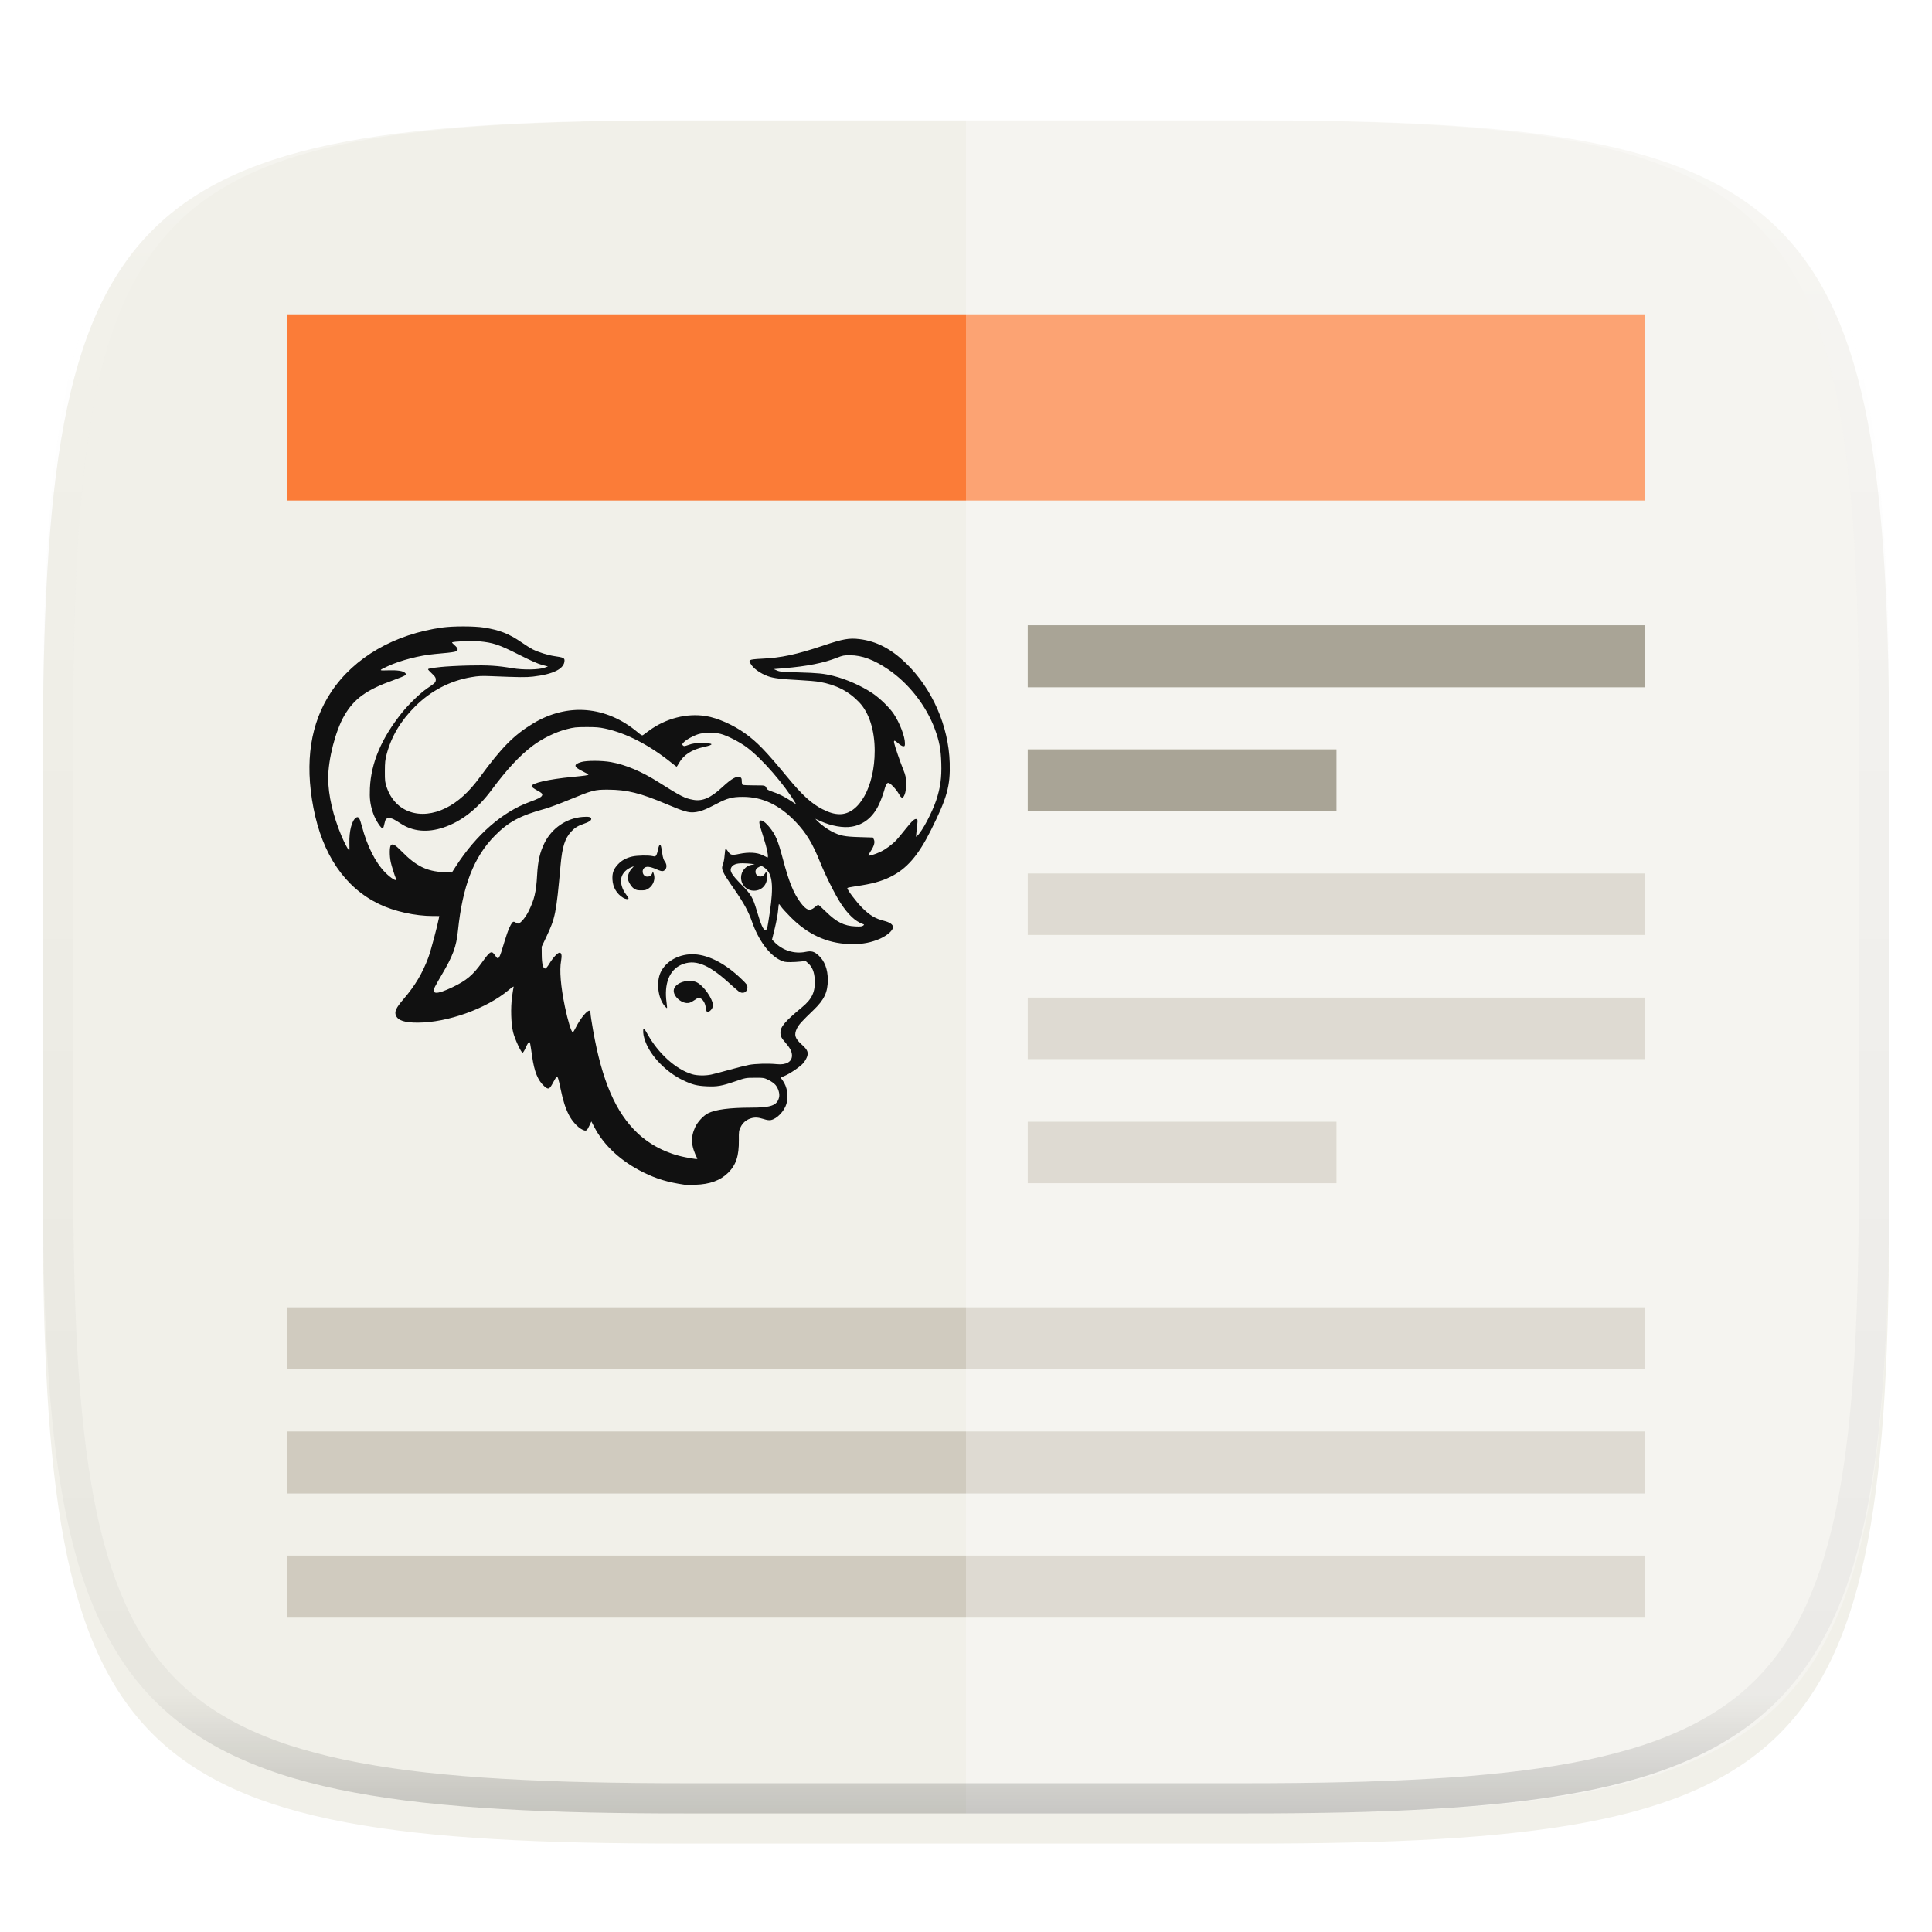 <svg xmlns="http://www.w3.org/2000/svg" style="isolation:isolate" width="256" height="256" viewBox="0 0 256 256">
 <defs>
  <filter id="H1rpE7PuFkoUkUreLiEY2akaYDgGDZmw" width="400%" height="400%" x="-200%" y="-200%" color-interpolation-filters="sRGB" filterUnits="objectBoundingBox">
   <feGaussianBlur xmlns="http://www.w3.org/2000/svg" in="SourceGraphic" stdDeviation="4.294"/>
   <feOffset xmlns="http://www.w3.org/2000/svg" dx="0" dy="4" result="pf_100_offsetBlur"/>
   <feFlood xmlns="http://www.w3.org/2000/svg" flood-opacity=".4"/>
   <feComposite xmlns="http://www.w3.org/2000/svg" in2="pf_100_offsetBlur" operator="in" result="pf_100_dropShadow"/>
   <feBlend xmlns="http://www.w3.org/2000/svg" in="SourceGraphic" in2="pf_100_dropShadow" mode="normal"/>
  </filter>
 </defs>
 <g filter="url(#H1rpE7PuFkoUkUreLiEY2akaYDgGDZmw)">
  <path fill="#f1f0e9" d="M 165.685 11.947 C 239.74 11.947 250.324 22.504 250.324 96.491 L 250.324 155.742 C 250.324 229.728 239.74 240.285 165.685 240.285 L 90.315 240.285 C 16.26 240.285 5.676 229.728 5.676 155.742 L 5.676 96.491 C 5.676 22.504 16.26 11.947 90.315 11.947 L 165.685 11.947 L 165.685 11.947 Z"/>
 </g>
 <path fill="#fb7c38" d="M 218 66.322 L 38 66.322 L 38 41.652 L 218 41.652 L 218 66.322 Z"/>
 <path fill="#847d6a" fill-opacity=".997" d="M 136.182 91.071 L 136.182 82.847 L 218 82.847 L 218 91.071 L 136.182 91.071 L 136.182 91.071 Z M 136.182 107.517 L 136.182 99.294 L 177.091 99.294 L 177.091 107.517 L 136.182 107.517 L 136.182 107.517 Z"/>
 <g opacity=".5">
  <path fill="#aea795" fill-opacity=".996" d="M 136.182 123.888 L 136.182 115.74 L 218 115.74 L 218 123.888 L 136.182 123.888 L 136.182 123.888 Z M 38 181.451 L 38 173.228 L 218 173.228 L 218 181.451 L 38 181.451 L 38 181.451 Z M 136.182 140.335 L 136.182 132.187 L 218 132.187 L 218 140.335 L 136.182 140.335 L 136.182 140.335 Z M 136.182 156.781 L 136.182 148.633 L 177.091 148.633 L 177.091 156.781 L 136.182 156.781 L 136.182 156.781 Z M 38 197.898 L 38 189.674 L 218 189.674 L 218 197.898 L 38 197.898 L 38 197.898 Z M 38 214.344 L 38 206.121 L 218 206.121 L 218 214.344 L 38 214.344 L 38 214.344 Z"/>
 </g>
 <path fill="#111111" d="M 90.692 156.981 C 88.501 156.66 87.02 156.218 85.286 155.364 C 82.299 153.894 80.026 151.801 78.747 149.343 L 78.359 148.597 L 78.109 149.127 C 77.759 149.865 77.679 149.916 77.201 149.7 C 76.591 149.425 75.824 148.6 75.389 147.75 C 74.922 146.838 74.611 145.867 74.282 144.286 C 73.993 142.902 73.907 142.635 73.766 142.682 C 73.711 142.7 73.491 143.05 73.278 143.459 C 72.811 144.355 72.656 144.417 72.111 143.924 C 71.267 143.16 70.795 141.996 70.508 139.968 C 70.248 138.137 70.238 138.09 70.103 138.09 C 70.035 138.09 69.843 138.405 69.675 138.79 C 69.507 139.175 69.314 139.49 69.245 139.49 C 69.053 139.49 68.214 137.676 67.993 136.783 C 67.711 135.648 67.648 133.548 67.851 132.069 C 67.936 131.453 68.03 130.868 68.06 130.768 C 68.095 130.652 67.842 130.814 67.365 131.212 C 64.439 133.657 59.31 135.492 55.369 135.505 C 53.621 135.51 52.738 135.224 52.462 134.562 C 52.245 134.042 52.476 133.542 53.462 132.396 C 55.001 130.606 55.983 128.957 56.769 126.843 C 57.061 126.058 57.956 122.712 58.15 121.686 L 58.207 121.382 L 57.393 121.381 C 54.995 121.376 52.253 120.769 50.237 119.796 C 45.707 117.612 42.726 113.246 41.531 107.047 C 40.35 100.915 41.139 95.792 43.903 91.655 C 46.946 87.099 52.276 84.019 58.628 83.145 C 60.06 82.948 62.823 82.952 64.112 83.153 C 66.173 83.475 67.454 83.976 69.078 85.097 C 69.637 85.483 70.315 85.909 70.585 86.045 C 71.325 86.418 72.614 86.82 73.45 86.939 C 74.614 87.105 74.801 87.184 74.801 87.513 C 74.801 88.6 73.356 89.34 70.625 89.652 C 69.703 89.758 68.857 89.749 65.015 89.593 C 63.799 89.544 63.394 89.565 62.451 89.725 C 59.621 90.208 57.094 91.527 54.998 93.615 C 53.095 95.51 51.874 97.555 51.241 99.908 C 51.035 100.677 51.001 100.998 50.997 102.202 C 50.994 103.494 51.013 103.659 51.251 104.348 C 52.377 107.613 55.688 108.757 59.097 107.059 C 60.694 106.264 62.149 104.942 63.574 102.994 C 66.47 99.034 68.103 97.387 70.658 95.85 C 75.214 93.11 80.316 93.539 84.476 97.013 C 84.997 97.449 85.083 97.49 85.234 97.379 L 85.998 96.82 C 88.227 95.186 91 94.472 93.534 94.88 C 95.07 95.128 97.138 96.04 98.707 97.163 C 100.325 98.321 101.446 99.479 104.314 102.955 C 106.301 105.365 107.544 106.499 109.005 107.237 C 109.891 107.684 110.541 107.872 111.234 107.884 C 113.842 107.928 115.903 104.217 115.902 99.483 C 115.901 96.752 115.168 94.449 113.858 93.067 C 112.47 91.601 110.787 90.735 108.58 90.35 C 108.15 90.274 106.947 90.169 105.908 90.117 C 103.522 89.995 102.491 89.868 101.771 89.607 C 100.714 89.223 99.782 88.548 99.449 87.924 C 99.277 87.601 99.275 87.575 99.427 87.463 C 99.529 87.387 100.076 87.322 100.918 87.284 C 103.503 87.167 105.542 86.732 109.099 85.538 C 111.724 84.657 112.516 84.517 113.909 84.688 C 116.127 84.961 118.074 85.972 120.039 87.871 C 123.524 91.24 125.697 96.183 125.845 101.082 C 125.937 104.134 125.492 105.729 123.356 110 C 121.661 113.388 120.148 115.129 117.967 116.199 C 116.761 116.79 115.542 117.121 113.456 117.423 C 112.802 117.518 112.267 117.631 112.267 117.674 C 112.267 117.919 113.462 119.503 114.223 120.266 C 115.237 121.283 115.966 121.719 117.16 122.024 C 117.911 122.215 118.325 122.506 118.325 122.84 C 118.325 123.363 117.372 124.127 116.17 124.566 C 115 124.993 113.92 125.145 112.454 125.088 C 109.549 124.975 107.025 123.806 104.765 121.526 C 104.201 120.958 103.635 120.336 103.507 120.145 C 103.378 119.953 103.248 119.797 103.217 119.796 C 103.187 119.796 103.136 120.163 103.105 120.612 C 103.073 121.062 102.879 122.121 102.673 122.966 L 102.298 124.503 L 102.599 124.816 C 103.684 125.943 105.261 126.44 106.765 126.128 C 107.511 125.974 107.884 126.074 108.445 126.579 C 109.262 127.314 109.688 128.43 109.688 129.829 C 109.688 131.479 109.221 132.468 107.796 133.836 C 106.24 135.33 105.851 135.76 105.603 136.259 C 105.181 137.108 105.329 137.607 106.246 138.418 C 107.009 139.093 107.157 139.457 106.92 140.079 C 106.797 140.365 106.633 140.633 106.435 140.873 C 106.039 141.337 104.676 142.267 103.954 142.566 L 103.432 142.783 L 103.699 143.153 C 104.312 144.001 104.514 145.235 104.208 146.268 C 103.916 147.25 102.937 148.263 102.134 148.414 C 101.901 148.457 101.608 148.415 101.178 148.277 C 100.451 148.042 99.95 148.024 99.416 148.213 C 98.851 148.399 98.387 148.811 98.136 149.351 C 97.903 149.83 97.889 149.933 97.902 151.069 C 97.927 153.158 97.531 154.364 96.477 155.404 C 95.443 156.423 94.055 156.93 92.136 156.987 C 91.495 157.006 90.845 157.004 90.692 156.981 L 90.692 156.981 Z M 92.396 153.514 C 91.551 151.85 91.479 150.713 92.13 149.32 C 92.448 148.641 93.204 147.828 93.805 147.521 C 94.782 147.022 96.68 146.771 99.499 146.769 C 102.185 146.768 102.984 146.474 103.234 145.395 C 103.342 144.928 103.136 144.218 102.761 143.764 C 102.597 143.566 102.208 143.287 101.85 143.111 C 101.239 142.81 101.2 142.803 100.013 142.807 C 98.801 142.811 98.799 142.812 97.402 143.291 C 95.622 143.901 95.001 144.008 93.636 143.941 C 92.334 143.878 91.73 143.723 90.505 143.138 C 88.295 142.084 86.229 139.959 85.519 138.011 C 85.282 137.362 85.203 136.943 85.23 136.48 C 85.248 136.168 85.411 136.32 85.782 136.993 C 87.213 139.59 89.564 141.708 91.722 142.344 C 92.372 142.535 93.437 142.554 94.233 142.389 C 94.541 142.325 95.608 142.045 96.605 141.767 C 97.603 141.489 98.777 141.192 99.215 141.107 C 100.08 140.939 101.826 140.893 102.947 141.008 C 104.187 141.136 104.962 140.68 104.942 139.833 C 104.931 139.334 104.673 138.837 104.067 138.145 C 103.527 137.529 103.413 137.297 103.413 136.806 C 103.413 136.043 104.04 135.313 106.294 133.448 C 107.612 132.358 108.05 131.394 107.958 129.783 C 107.902 128.805 107.639 128.144 107.117 127.672 L 106.742 127.333 L 106.126 127.407 C 105.658 127.456 105.188 127.482 104.718 127.486 C 104.034 127.489 103.852 127.453 103.379 127.224 C 101.916 126.514 100.492 124.57 99.641 122.123 C 99.17 120.768 98.568 119.67 97.273 117.8 C 95.625 115.423 95.515 115.169 95.817 114.446 C 95.893 114.262 95.983 113.752 96.017 113.311 C 96.051 112.87 96.108 112.491 96.144 112.469 C 96.18 112.446 96.31 112.583 96.433 112.773 C 96.786 113.317 96.949 113.358 97.942 113.15 C 99.182 112.889 100.289 112.946 101.037 113.309 L 101.68 113.62 C 101.897 113.724 101.628 112.354 101.142 110.875 C 100.853 109.999 100.617 109.168 100.617 109.029 C 100.617 108.452 101.211 108.698 101.927 109.572 C 102.774 110.606 103.065 111.291 103.749 113.869 C 104.546 116.871 105.154 118.37 106.066 119.584 C 106.851 120.631 107.297 120.78 107.955 120.216 C 108.165 120.036 108.374 119.889 108.42 119.889 C 108.466 119.889 108.922 120.299 109.433 120.799 C 110.858 122.195 111.84 122.688 113.339 122.758 C 113.989 122.789 114.22 122.766 114.364 122.657 C 114.546 122.52 114.544 122.514 114.271 122.414 C 113.311 122.061 112.403 121.204 111.423 119.726 C 110.677 118.603 109.369 115.988 108.631 114.149 C 107.684 111.787 106.822 110.365 105.489 108.962 C 103.303 106.661 101.062 105.591 98.427 105.59 C 97.005 105.59 96.37 105.761 94.89 106.543 C 93.456 107.301 92.774 107.557 91.996 107.63 C 91.229 107.701 90.633 107.529 88.433 106.599 C 84.812 105.069 83.099 104.643 80.533 104.634 C 78.799 104.627 78.511 104.703 75.393 105.986 C 74.154 106.496 72.749 107.02 72.27 107.151 C 68.936 108.064 67.384 108.892 65.572 110.729 C 62.776 113.562 61.295 117.376 60.681 123.327 C 60.46 125.472 60.023 126.645 58.47 129.269 C 58.189 129.74 57.918 130.217 57.659 130.7 C 57.108 131.79 57.817 131.826 59.941 130.817 C 61.801 129.933 62.679 129.195 63.886 127.499 C 64.953 126.001 65.143 125.904 65.614 126.616 C 66.058 127.287 66.134 127.174 66.831 124.814 C 67.298 123.232 67.764 122.193 68.028 122.144 C 68.121 122.127 68.275 122.183 68.37 122.269 C 68.475 122.365 68.616 122.403 68.728 122.367 C 69.038 122.269 69.647 121.527 70.009 120.806 C 70.803 119.228 71.046 118.213 71.169 115.969 C 71.271 114.103 71.536 112.94 72.136 111.722 C 73.111 109.743 75.042 108.416 77.191 108.248 C 78.016 108.184 78.343 108.256 78.343 108.502 C 78.343 108.726 78.07 108.912 77.401 109.143 C 76.569 109.429 76.174 109.669 75.7 110.178 C 74.857 111.08 74.5 112.196 74.282 114.616 C 73.701 121.059 73.589 121.618 72.362 124.206 L 71.776 125.443 L 71.784 126.516 C 71.793 127.705 71.95 128.336 72.237 128.336 C 72.343 128.336 72.546 128.1 72.799 127.683 C 73.278 126.89 73.886 126.236 74.142 126.236 C 74.407 126.236 74.478 126.606 74.349 127.311 C 74.118 128.562 74.293 130.671 74.852 133.388 C 75.232 135.234 75.71 136.783 75.9 136.783 C 75.947 136.783 76.136 136.478 76.323 136.106 C 76.927 134.898 77.88 133.766 78.152 133.934 C 78.206 133.967 78.249 134.133 78.249 134.302 C 78.249 134.472 78.397 135.446 78.577 136.467 C 79.767 143.222 81.577 147.412 84.489 150.156 C 86.179 151.747 88.401 152.87 90.785 153.336 C 92.075 153.588 92.455 153.63 92.396 153.514 L 92.396 153.514 Z M 93.594 133.913 C 93.55 133.729 93.515 133.542 93.487 133.355 C 93.41 132.859 93.092 132.379 92.764 132.263 C 92.551 132.188 92.449 132.221 92.09 132.479 C 91.857 132.647 91.535 132.821 91.374 132.867 C 90.433 133.138 89.093 132.003 89.291 131.102 C 89.487 130.207 91.219 129.662 92.302 130.155 C 93.207 130.566 94.466 132.348 94.466 133.219 C 94.466 133.78 93.723 134.371 93.594 133.913 Z M 88.044 133.264 C 87.178 132.213 86.938 130.124 87.536 128.845 C 88.256 127.303 90.097 126.331 92.064 126.453 C 93.993 126.573 96.17 127.724 98.245 129.723 C 98.96 130.412 99.034 130.515 99.034 130.833 C 99.033 131.501 98.407 131.774 97.857 131.347 C 97.402 130.964 96.955 130.572 96.517 130.17 C 93.785 127.703 91.995 127.046 90.22 127.86 C 88.68 128.566 87.983 130.385 88.321 132.819 C 88.376 133.213 88.402 133.554 88.379 133.577 C 88.355 133.6 88.205 133.459 88.044 133.264 L 88.044 133.264 Z M 82.574 118.965 C 81.717 118.442 81.207 117.574 81.153 116.547 C 81.108 115.681 81.296 115.158 81.875 114.539 C 82.369 114.009 82.95 113.69 83.77 113.496 C 84.414 113.344 85.926 113.314 86.478 113.442 C 86.787 113.514 86.847 113.499 86.96 113.323 C 87.031 113.213 87.139 112.86 87.201 112.539 C 87.269 112.191 87.362 111.955 87.432 111.955 C 87.567 111.955 87.608 112.1 87.758 113.117 C 87.834 113.634 87.935 113.947 88.091 114.153 C 88.449 114.622 88.355 115.234 87.899 115.408 C 87.731 115.471 87.511 115.417 86.949 115.171 C 86.106 114.802 85.607 114.76 85.333 115.036 C 84.951 115.418 85.222 116.156 85.744 116.156 C 86.108 116.156 86.278 116.052 86.403 115.754 L 86.52 115.474 L 86.636 115.825 C 86.855 116.49 86.569 117.29 85.963 117.711 C 85.637 117.937 85.491 117.976 84.961 117.976 C 84.453 117.976 84.278 117.933 83.996 117.742 C 83.627 117.492 83.189 116.741 83.189 116.358 C 83.189 115.928 83.406 115.406 83.72 115.082 C 84.014 114.779 84.019 114.763 83.798 114.848 C 83.021 115.144 82.514 115.638 82.345 116.267 C 82.164 116.942 82.42 117.845 83.001 118.58 C 83.155 118.776 83.282 118.982 83.282 119.039 C 83.282 119.2 82.892 119.16 82.574 118.965 Z M 101.641 123.019 C 101.69 122.892 101.856 121.915 102.012 120.846 C 102.519 117.37 102.357 115.842 101.4 115.052 C 101.117 114.818 100.564 114.547 100.75 114.732 C 100.781 114.764 100.68 114.843 100.525 114.908 C 99.822 115.204 100.062 116.212 100.818 116.139 C 101.043 116.117 101.179 116.027 101.331 115.8 L 101.539 115.49 L 101.602 115.829 C 101.826 117.024 101.06 118.022 99.918 118.022 C 98.94 118.022 98.194 117.267 98.194 116.275 C 98.194 115.45 98.82 114.702 99.604 114.589 L 100.012 114.53 L 99.592 114.463 C 99.362 114.426 98.837 114.393 98.427 114.389 C 97.581 114.382 97.12 114.552 96.897 114.954 C 96.649 115.403 96.935 115.888 98.22 117.193 C 99.534 118.527 99.755 118.904 100.295 120.729 C 100.832 122.549 101.146 123.249 101.423 123.249 C 101.495 123.249 101.593 123.146 101.641 123.019 Z M 52.477 116.459 C 52.28 115.988 51.878 114.713 51.776 114.232 C 51.594 113.376 51.606 112.184 51.798 111.992 C 52.042 111.747 52.372 111.941 53.269 112.856 C 55.135 114.759 56.558 115.459 58.785 115.567 L 59.872 115.62 L 60.402 114.797 C 63.103 110.604 66.583 107.569 70.188 106.261 C 71.257 105.873 71.696 105.651 71.809 105.44 C 71.938 105.199 71.843 105.098 71.117 104.7 C 70.761 104.505 70.456 104.279 70.441 104.197 C 70.361 103.785 72.655 103.254 75.826 102.95 C 77.536 102.787 77.971 102.723 77.967 102.635 C 77.966 102.602 77.622 102.407 77.202 102.202 C 75.994 101.61 75.947 101.292 77.02 100.973 C 77.734 100.761 79.748 100.765 80.952 100.98 C 82.888 101.327 85.017 102.224 87.241 103.631 C 90.225 105.519 90.733 105.778 91.849 105.98 C 93.082 106.204 94.167 105.732 95.716 104.297 C 96.97 103.135 97.66 102.759 98.103 102.996 C 98.244 103.072 98.287 103.192 98.287 103.506 C 98.287 103.733 98.34 103.951 98.404 103.993 C 98.468 104.034 99.165 104.068 99.954 104.068 C 101.488 104.068 101.379 104.037 101.621 104.544 C 101.66 104.626 101.985 104.787 102.343 104.902 C 103.101 105.145 103.993 105.584 104.718 106.072 C 105.458 106.568 105.507 106.594 105.415 106.44 C 103.925 103.929 100.981 100.544 98.986 99.046 C 98.021 98.322 96.373 97.473 95.491 97.247 C 94.626 97.025 93.278 97.044 92.509 97.289 C 91.808 97.512 90.881 98.038 90.568 98.391 C 90.375 98.608 90.367 98.65 90.493 98.776 C 90.619 98.902 90.702 98.893 91.269 98.694 C 91.79 98.51 92.087 98.47 92.928 98.469 C 94.59 98.468 94.715 98.659 93.259 98.976 C 91.662 99.324 90.582 100.024 89.972 101.105 C 89.82 101.375 89.678 101.595 89.658 101.595 C 89.637 101.595 89.364 101.388 89.051 101.135 C 86.074 98.733 83.019 97.151 80.174 96.537 C 79.408 96.372 78.935 96.335 77.69 96.339 C 76.279 96.344 76.06 96.368 75.034 96.635 C 73.576 97.015 71.834 97.871 70.562 98.832 C 68.851 100.127 67.164 101.943 65.136 104.675 C 63.274 107.184 61.133 108.855 58.766 109.647 C 56.639 110.359 54.718 110.186 53.119 109.141 C 52.175 108.524 51.93 108.409 51.564 108.409 C 51.165 108.409 51.067 108.525 50.934 109.162 C 50.876 109.441 50.797 109.703 50.758 109.745 C 50.572 109.945 49.734 108.659 49.413 107.68 C 49.046 106.56 48.953 105.808 49.014 104.448 C 49.163 101.07 50.549 97.809 53.276 94.415 C 54.193 93.273 55.741 91.786 56.632 91.191 C 57.641 90.518 57.745 90.41 57.745 90.048 C 57.745 89.787 57.657 89.65 57.233 89.25 C 56.951 88.984 56.72 88.737 56.72 88.7 C 56.72 88.589 56.992 88.536 58.351 88.385 C 59.069 88.305 60.746 88.215 62.079 88.185 C 64.668 88.126 65.885 88.2 67.898 88.541 C 69.329 88.783 71.375 88.752 72.141 88.477 L 72.603 88.31 L 71.82 88.103 C 71.277 87.959 70.321 87.534 68.702 86.718 C 66.083 85.396 65.345 85.151 63.462 84.976 C 62.48 84.884 60.038 84.988 59.899 85.127 C 59.876 85.15 60.032 85.319 60.246 85.502 C 60.46 85.686 60.635 85.911 60.635 86.004 C 60.635 86.37 60.494 86.401 57.619 86.66 C 55.601 86.841 53.057 87.501 51.378 88.278 C 50.141 88.85 50.143 88.87 51.426 88.824 C 52.657 88.78 53.437 88.9 53.681 89.17 C 53.821 89.325 53.82 89.349 53.667 89.488 C 53.576 89.57 52.894 89.854 52.152 90.118 C 48.568 91.392 46.915 92.584 45.616 94.828 C 44.451 96.84 43.485 100.602 43.486 103.121 C 43.487 105.35 44.129 108.113 45.276 110.835 C 45.637 111.69 46.181 112.702 46.28 112.702 C 46.307 112.702 46.314 112.261 46.297 111.722 C 46.246 110.153 46.62 108.71 47.173 108.348 C 47.5 108.134 47.658 108.364 47.953 109.482 C 48.64 112.093 49.74 114.28 51.029 115.596 C 51.802 116.385 52.662 116.897 52.477 116.459 L 52.477 116.459 Z M 116.681 112.863 C 117.365 112.538 118.219 111.907 118.782 111.311 C 118.956 111.126 119.491 110.483 119.97 109.881 C 120.885 108.732 121.206 108.443 121.46 108.54 C 121.588 108.59 121.603 108.688 121.553 109.134 C 121.52 109.428 121.466 109.942 121.433 110.275 L 121.373 110.882 L 121.587 110.695 C 122.184 110.173 123.518 107.656 124.055 106.037 C 124.608 104.368 124.787 103.064 124.728 101.128 C 124.671 99.281 124.47 98.216 123.872 96.601 C 122.725 93.503 120.433 90.569 117.71 88.713 C 115.824 87.427 114.223 86.83 112.64 86.823 C 111.841 86.819 111.673 86.851 110.916 87.15 C 109.138 87.852 106.951 88.286 103.926 88.538 L 102.528 88.655 L 102.947 88.842 C 103.318 89.008 103.656 89.038 105.837 89.098 C 108.369 89.168 109.171 89.249 110.42 89.562 C 112.155 89.997 114.108 90.861 115.602 91.855 C 116.561 92.492 117.855 93.747 118.416 94.584 C 119.216 95.777 119.91 97.592 119.91 98.49 C 119.91 98.846 119.887 98.888 119.69 98.888 C 119.566 98.888 119.285 98.725 119.047 98.515 C 118.527 98.057 118.404 98.042 118.481 98.445 C 118.56 98.858 119.252 100.885 119.685 101.968 C 120.014 102.792 120.04 102.924 120.044 103.835 C 120.048 104.572 120.007 104.925 119.879 105.259 C 119.651 105.851 119.455 105.84 119.117 105.217 C 118.907 104.864 118.658 104.535 118.374 104.237 C 117.641 103.478 117.484 103.547 117.151 104.775 C 116.965 105.406 116.733 106.022 116.457 106.619 C 115.674 108.272 114.464 109.259 112.884 109.534 C 111.733 109.734 110.13 109.448 108.655 108.778 L 108.032 108.495 L 108.309 108.786 C 108.72 109.219 109.633 109.887 110.216 110.181 C 111.335 110.747 111.887 110.859 113.851 110.919 L 115.667 110.975 L 115.796 111.244 C 115.962 111.592 115.827 112.09 115.383 112.771 C 115.207 113.039 115.063 113.298 115.063 113.346 C 115.063 113.478 115.936 113.218 116.681 112.863 L 116.681 112.863 Z"/>
 <g opacity=".3">
  <path fill="#ffffff" d="M 128 11.947 L 128 240.285 L 165.685 240.285 C 239.74 240.285 250.324 229.728 250.324 155.742 L 250.324 96.491 C 250.324 22.504 239.74 11.947 165.685 11.947 L 128 11.947 L 128 11.947 Z"/>
 </g>
 <g opacity=".4">
  <linearGradient id="_lgradient_202" x1=".517" x2=".517" y1="0" y2="1" gradientTransform="matrix(244.65,0,0,228.34,5.68,11.95)" gradientUnits="userSpaceOnUse">
   <stop offset="0%" style="stop-color:#ffffff"/>
   <stop offset="12.5%" stop-opacity=".098" style="stop-color:#ffffff"/>
   <stop offset="92.5%" stop-opacity=".098" style="stop-color:#000000"/>
   <stop offset="100%" stop-opacity=".498" style="stop-color:#000000"/>
  </linearGradient>
  <path fill="url(#_lgradient_202)" fill-rule="evenodd" d="M 165.068 11.951 C 169.396 11.941 173.724 11.991 178.052 12.089 C 181.927 12.167 185.803 12.315 189.678 12.541 C 193.131 12.737 196.583 13.022 200.026 13.395 C 203.085 13.73 206.144 14.181 209.174 14.741 C 211.889 15.243 214.574 15.881 217.22 16.657 C 219.62 17.355 221.971 18.219 224.243 19.241 C 226.358 20.184 228.384 21.304 230.302 22.591 C 232.142 23.829 233.863 25.244 235.437 26.806 C 237.001 28.378 238.417 30.088 239.656 31.925 C 240.945 33.841 242.066 35.865 243.02 37.967 C 244.043 40.247 244.909 42.585 245.617 44.972 C 246.394 47.615 247.034 50.297 247.535 53.009 C 248.096 56.035 248.548 59.081 248.883 62.136 C 249.257 65.575 249.542 69.014 249.739 72.462 C 249.965 76.323 250.112 80.194 250.201 84.055 C 250.289 88.378 250.339 92.701 250.329 97.014 L 250.329 155.226 C 250.339 159.549 250.289 163.862 250.201 168.185 C 250.112 172.056 249.965 175.917 249.739 179.778 C 249.542 183.226 249.257 186.675 248.883 190.104 C 248.548 193.159 248.096 196.215 247.535 199.241 C 247.034 201.943 246.394 204.625 245.617 207.268 C 244.909 209.655 244.043 212.003 243.02 214.273 C 242.066 216.385 240.945 218.399 239.656 220.315 C 238.417 222.152 237.001 223.872 235.437 225.434 C 233.863 226.996 232.142 228.411 230.302 229.649 C 228.384 230.936 226.358 232.056 224.243 232.999 C 221.971 234.021 219.62 234.885 217.22 235.593 C 214.574 236.369 211.889 237.007 209.174 237.499 C 206.144 238.068 203.085 238.51 200.026 238.845 C 196.583 239.218 193.131 239.503 189.678 239.699 C 185.803 239.925 181.927 240.073 178.052 240.161 C 173.724 240.249 169.396 240.299 165.068 240.289 L 90.942 240.289 C 86.614 240.299 82.286 240.249 77.958 240.161 C 74.083 240.073 70.207 239.925 66.332 239.699 C 62.879 239.503 59.427 239.218 55.984 238.845 C 52.925 238.51 49.866 238.068 46.836 237.499 C 44.121 237.007 41.436 236.369 38.79 235.593 C 36.39 234.885 34.039 234.021 31.767 232.999 C 29.652 232.056 27.626 230.936 25.708 229.649 C 23.868 228.411 22.147 226.996 20.573 225.434 C 19.009 223.872 17.593 222.152 16.354 220.315 C 15.065 218.399 13.944 216.385 12.99 214.273 C 11.967 212.003 11.101 209.655 10.393 207.268 C 9.616 204.625 8.976 201.943 8.475 199.241 C 7.914 196.215 7.462 193.159 7.127 190.104 C 6.753 186.675 6.468 183.226 6.271 179.778 C 6.045 175.917 5.898 172.056 5.809 168.185 C 5.721 163.862 5.671 159.549 5.681 155.226 L 5.681 97.014 C 5.671 92.701 5.721 88.378 5.809 84.055 C 5.898 80.194 6.045 76.323 6.271 72.462 C 6.468 69.014 6.753 65.575 7.127 62.136 C 7.462 59.081 7.914 56.035 8.475 53.009 C 8.976 50.297 9.616 47.615 10.393 44.972 C 11.101 42.585 11.967 40.247 12.99 37.967 C 13.944 35.865 15.065 33.841 16.354 31.925 C 17.593 30.088 19.009 28.378 20.573 26.806 C 22.147 25.244 23.868 23.829 25.708 22.591 C 27.626 21.304 29.652 20.184 31.767 19.241 C 34.039 18.219 36.39 17.355 38.79 16.657 C 41.436 15.881 44.121 15.243 46.836 14.741 C 49.866 14.181 52.925 13.73 55.984 13.395 C 59.427 13.022 62.879 12.737 66.332 12.541 C 70.207 12.315 74.083 12.167 77.958 12.089 C 82.286 11.991 86.614 11.941 90.942 11.951 L 165.068 11.951 Z M 165.078 15.96 C 169.376 15.95 173.675 15.999 177.973 16.087 C 181.8 16.176 185.626 16.323 189.452 16.539 C 192.836 16.736 196.219 17.011 199.583 17.384 C 202.554 17.699 205.515 18.131 208.446 18.681 C 211.023 19.153 213.58 19.762 216.099 20.499 C 218.322 21.147 220.495 21.953 222.6 22.896 C 224.509 23.751 226.338 24.763 228.069 25.922 C 229.692 27.013 231.207 28.26 232.594 29.646 C 233.981 31.031 235.23 32.544 236.332 34.165 C 237.492 35.894 238.506 37.712 239.361 39.608 C 240.306 41.72 241.112 43.892 241.761 46.102 C 242.509 48.617 243.109 51.162 243.591 53.736 C 244.132 56.664 244.565 59.611 244.889 62.578 C 245.263 65.938 245.539 69.308 245.735 72.688 C 245.952 76.51 246.109 80.322 246.188 84.144 C 246.276 88.437 246.325 92.721 246.325 97.014 C 246.325 97.014 246.325 97.014 246.325 97.014 L 246.325 155.226 C 246.325 155.226 246.325 155.226 246.325 155.226 C 246.325 159.519 246.276 163.803 246.188 168.096 C 246.109 171.918 245.952 175.74 245.735 179.552 C 245.539 182.932 245.263 186.302 244.889 189.672 C 244.565 192.629 244.132 195.576 243.591 198.504 C 243.109 201.078 242.509 203.623 241.761 206.138 C 241.112 208.358 240.306 210.52 239.361 212.632 C 238.506 214.528 237.492 216.356 236.332 218.075 C 235.23 219.706 233.981 221.219 232.594 222.604 C 231.207 223.98 229.692 225.227 228.069 226.318 C 226.338 227.477 224.509 228.489 222.6 229.344 C 220.495 230.297 218.322 231.093 216.099 231.741 C 213.58 232.478 211.023 233.087 208.446 233.559 C 205.515 234.109 202.554 234.541 199.583 234.865 C 196.219 235.229 192.836 235.514 189.452 235.701 C 185.626 235.917 181.8 236.074 177.973 236.153 C 173.675 236.251 169.376 236.29 165.078 236.29 C 165.078 236.29 165.078 236.29 165.068 236.29 L 90.942 236.29 C 90.932 236.29 90.932 236.29 90.932 236.29 C 86.634 236.29 82.335 236.251 78.037 236.153 C 74.21 236.074 70.384 235.917 66.558 235.701 C 63.174 235.514 59.791 235.229 56.427 234.865 C 53.456 234.541 50.495 234.109 47.564 233.559 C 44.987 233.087 42.43 232.478 39.911 231.741 C 37.688 231.093 35.515 230.297 33.41 229.344 C 31.501 228.489 29.672 227.477 27.941 226.318 C 26.318 225.227 24.803 223.98 23.416 222.604 C 22.029 221.219 20.78 219.706 19.678 218.075 C 18.518 216.356 17.504 214.528 16.649 212.632 C 15.704 210.52 14.898 208.358 14.249 206.138 C 13.501 203.623 12.901 201.078 12.419 198.504 C 11.878 195.576 11.445 192.629 11.121 189.672 C 10.747 186.302 10.472 182.932 10.275 179.552 C 10.058 175.74 9.901 171.918 9.822 168.096 C 9.734 163.803 9.685 159.519 9.685 155.226 C 9.685 155.226 9.685 155.226 9.685 155.226 L 9.685 97.014 C 9.685 97.014 9.685 97.014 9.685 97.014 C 9.685 92.721 9.734 88.437 9.822 84.144 C 9.901 80.322 10.058 76.51 10.275 72.688 C 10.472 69.308 10.747 65.938 11.121 62.578 C 11.445 59.611 11.878 56.664 12.419 53.736 C 12.901 51.162 13.501 48.617 14.249 46.102 C 14.898 43.892 15.704 41.72 16.649 39.608 C 17.504 37.712 18.518 35.894 19.678 34.165 C 20.78 32.544 22.029 31.031 23.416 29.646 C 24.803 28.26 26.318 27.013 27.941 25.922 C 29.672 24.763 31.501 23.751 33.41 22.896 C 35.515 21.953 37.688 21.147 39.911 20.499 C 42.43 19.762 44.987 19.153 47.564 18.681 C 50.495 18.131 53.456 17.699 56.427 17.384 C 59.791 17.011 63.174 16.736 66.558 16.539 C 70.384 16.323 74.21 16.176 78.037 16.087 C 82.335 15.999 86.634 15.95 90.932 15.96 C 90.932 15.96 90.932 15.96 90.942 15.96 L 165.068 15.96 C 165.078 15.96 165.078 15.96 165.078 15.96 Z"/>
 </g>
</svg>
